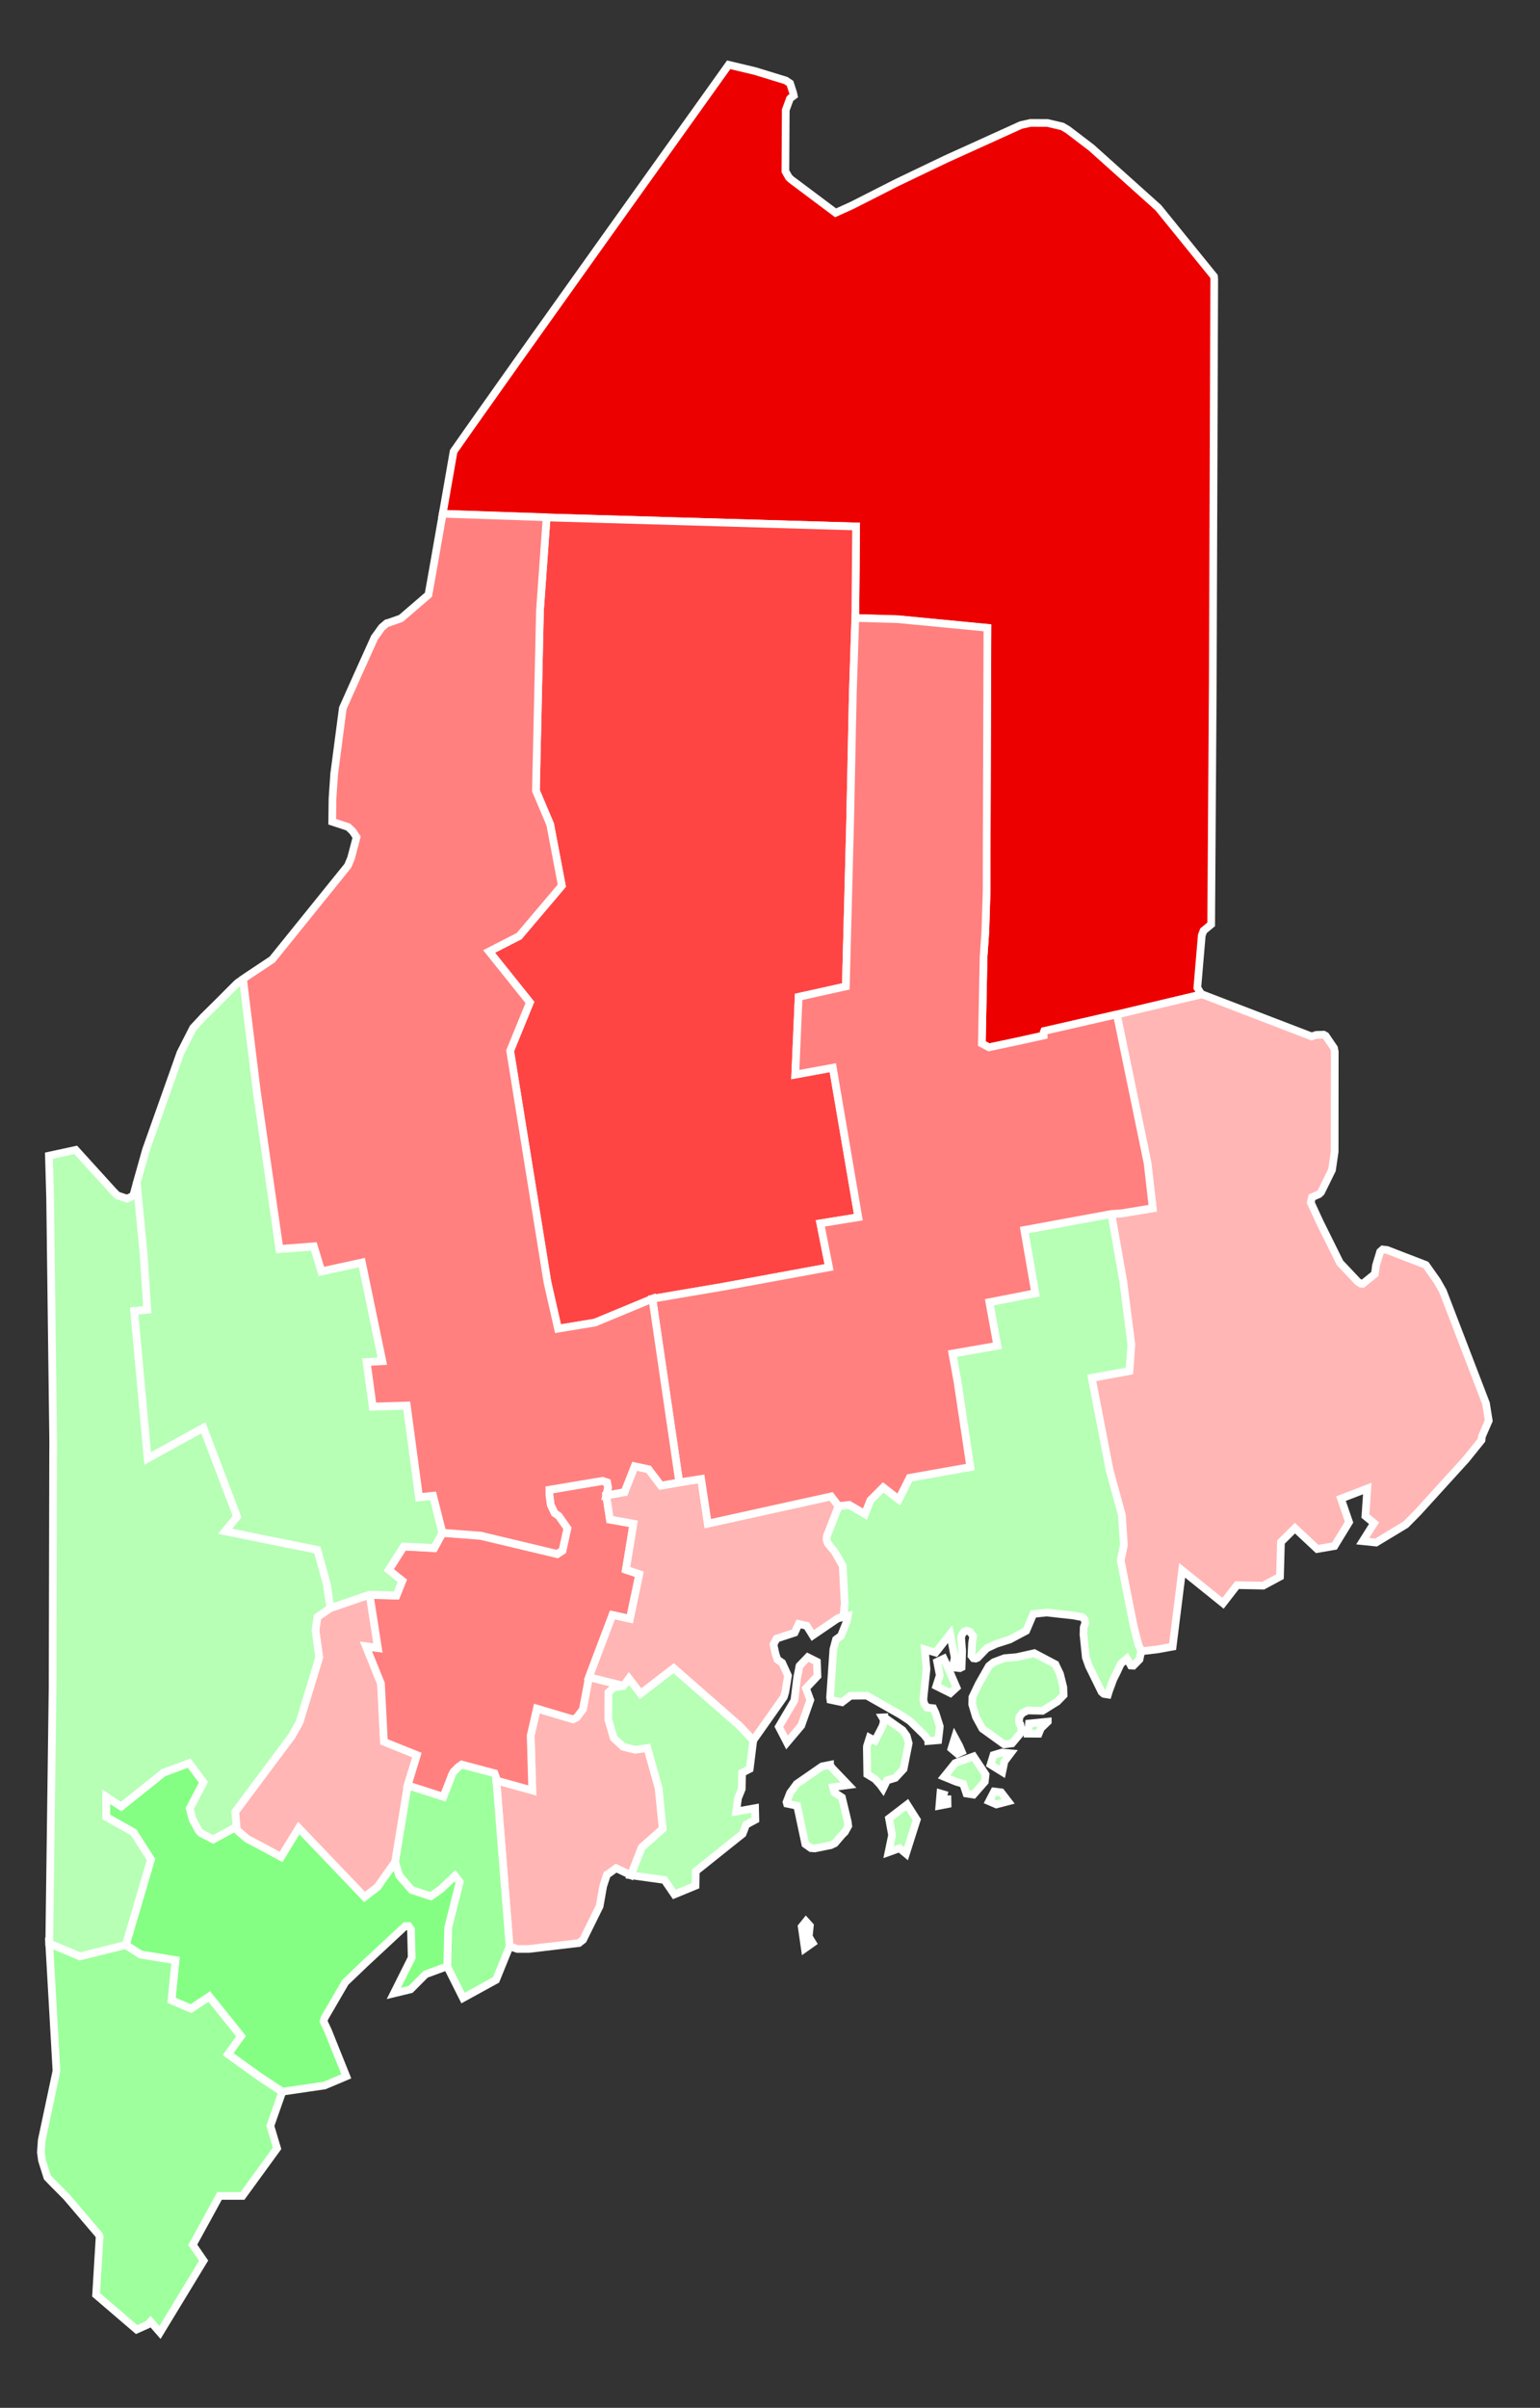 <?xml version="1.0" encoding="UTF-8" standalone="no"?>
<!DOCTYPE svg PUBLIC "-//W3C//DTD SVG 1.1//EN" "http://www.w3.org/Graphics/SVG/1.1/DTD/svg11.dtd">
<svg width="100%" height="100%" viewBox="0 0 206 322" version="1.1" xmlns="http://www.w3.org/2000/svg" xmlns:xlink="http://www.w3.org/1999/xlink" xml:space="preserve" xmlns:serif="http://www.serif.com/" style="fill-rule:evenodd;clip-rule:evenodd;">
    <rect x="0" y="0" width="206" height="322" fill="#333333" stroke="none"/>
    <g id="county-group" transform="matrix(1.319,0,0,1.319,-1.529,-505.213)">
        <path id="Aroostook--ME" serif:id="Aroostook, ME" d="M87.902,445.68L87.98,436.404L56.594,435.49L46.053,435.131L47.131,428.967L47.159,428.808L47.236,428.69L48.931,426.277L53.668,419.583L62.792,406.773L75.058,389.596L77.732,390.232L80.851,391.19L81.282,391.477L81.604,392.469L81.658,392.727L81.321,392.981L81.268,393.036L80.845,394.183L80.81,400.389L81.16,401.007L81.389,401.227L85.9,404.605L87.549,403.86L92.108,401.543L97.091,399.157L104.699,395.705L105.673,395.489L107.393,395.496L108.896,395.849L109.446,396.174L111.851,398.009L118.63,404.089L124.274,411.05L124.3,411.327L124.152,452.406L123.99,476.746L123.214,477.392L123.037,477.855L122.586,483.17L123.008,483.85L114.411,485.892L107.062,487.573L106.995,487.742L106.997,488.031L104.292,488.627L101.443,489.227L100.729,488.847L100.903,480.062L101.082,477.518L101.213,473.318L101.216,469.649L101.293,446.696L92.243,445.824L87.897,445.699" style="fill:rgb(236,0,0);fill-rule:nonzero;stroke:white;stroke-width:0.78px;"/>
        <path id="Piscataquis--ME" serif:id="Piscataquis, ME" d="M87.902,445.68L87.65,453.316L87.375,466.388L86.94,483.036L82.155,484.097L81.812,491.974L85.619,491.279L88.206,506.436L84.353,507.06L85.235,511.513L74.607,513.466L67.318,514.705L61.493,517.12L57.75,517.738L56.673,513.001L52.895,489.562L54.898,484.659L50.762,479.494L53.807,477.934L58.137,472.823L56.955,466.604L55.511,463.195L55.918,444.937L56.594,435.49L87.98,436.404L87.902,445.68" style="fill:rgb(254,69,68);fill-rule:nonzero;stroke:white;stroke-width:0.78px;"/>
        <path id="Knox--ME" serif:id="Knox, ME" d="M69.483,552.155L66.122,554.741L64.943,553.202L64.39,553.939L63.391,554.115L62.855,554.647L62.839,557.362L63.394,559.267L64.348,560.14L65.552,560.444L66.805,560.276L67.945,564.34L68.359,568.454L66.233,570.336L65.128,573.156L68.541,573.627L69.547,575.099L71.693,574.214L71.72,572.75L76.472,568.953L76.825,568.029L77.761,567.527L77.736,566.35L75.822,566.694L76.003,565.346L76.382,564.411L76.417,562.772L77.192,562.371L77.552,559.47L76.138,557.98L69.483,552.155ZM85.331,561.955L84.526,562.116L81.955,563.893L81.285,564.807L80.926,565.735L80.972,565.895L82.005,566.11L82.833,570L83.396,570.402L83.791,570.434L85.412,570.106L85.822,569.913L86.624,568.978L86.62,568.991L86.844,568.774L87.185,568.155L87.127,567.695L86.543,565.265L85.76,564.748L85.636,564.224L87.2,564.009L85.533,562.267L85.331,561.956L85.331,561.955ZM93.157,565.986L91.319,567.395L91.629,569.081L91.268,570.817L92.385,570.417L93.038,570.961L94.133,567.528L93.157,565.986ZM82.895,577.83L82.462,578.367L82.782,580.57L83.568,580.013L83.175,579.368L83.292,578.271L82.895,577.83Z" style="fill:rgb(182,255,181);fill-rule:nonzero;stroke:white;stroke-width:0.78px;"/>
        <path id="Lincoln--ME" serif:id="Lincoln, ME" d="M51.491,563.507L55.147,564.523L54.985,558.967L55.614,556.222L59.284,557.314L59.654,557.126L60.276,556.309L60.892,553.056L64.392,553.922L63.394,554.099L62.858,554.631L62.845,557.347L63.4,559.25L64.354,560.127L65.556,560.429L66.812,560.26L67.949,564.327L68.362,568.438L66.236,570.322L65.131,573.141L64.291,572.744L63.645,572.434L62.913,572.963L62.714,573.09L62.33,574.26L61.973,576.284L60.288,579.7L59.873,580.026L54.8,580.627L53.633,580.628L52.841,580.366L51.494,563.496" style="fill:rgb(255,182,181);fill-rule:nonzero;stroke:white;stroke-width:0.78px;"/>
        <path id="Sagadahoc--ME" serif:id="Sagadahoc, ME" d="M51.491,563.507L52.838,580.377L51.467,583.761L48.117,585.602L46.512,582.401L46.604,578.476L47.77,573.841L47.291,573.22L45.886,574.569L44.845,575.303L42.896,574.659L41.631,573.197L41.218,571.828L42.507,564.014L46.121,565.177L46.544,564.128L46.988,562.966L47.162,562.637L47.64,562.158L47.992,561.909L51.314,562.791L51.471,563.21L51.487,563.52" style="fill:rgb(158,255,157);fill-rule:nonzero;stroke:white;stroke-width:0.78px;"/>
        <path id="Cumberland--ME" serif:id="Cumberland, ME" d="M25.147,568.238L25.091,568.339L25.145,568.526L26.233,569.461L28.04,570.411L29.661,571.289L31.458,568.358L38.131,575.342L39.433,574.346L41.223,571.811L41.636,573.181L42.9,574.644L44.849,575.288L45.89,574.554L47.296,573.204L47.775,573.825L46.609,578.458L46.517,582.385L44.324,583.192L42.801,584.722L41.102,585.133L42.913,581.508L42.839,578.645L42.587,578.298L42.252,578.307L38.231,582.048L36.175,584.013L34.074,587.623L33.972,587.957L34.421,588.914L36.278,593.538L34.081,594.466L29.797,595.093L27.475,593.563L24.291,591.272L25.602,589.448L22.385,585.436L20.536,586.666L18.561,585.816L18.965,581.752L15.419,581.173L13.92,580.205L16.466,571.554L14.708,568.797L11.93,567.24L11.926,565.177L13.447,566.177L17.735,562.746L20.347,561.774L21.798,563.719L20.413,566.376L20.688,567.468L21.332,568.649L21.527,568.857L22.775,569.51L25.149,568.231" style="fill:rgb(132,255,131);fill-rule:nonzero;stroke:white;stroke-width:0.78px;"/>
        <path id="York--ME" serif:id="York, ME" d="M13.912,580.232L15.411,581.2L18.957,581.779L18.553,585.842L20.528,586.692L22.377,585.462L25.594,589.474L24.283,591.299L27.467,593.59L29.789,595.119L28.578,598.559L29.259,600.841L25.75,605.664L23.422,605.665L20.708,610.624L21.809,612.228L17.386,619.506L16.43,618.409L16.156,618.703L15.014,619.214L10.905,615.692L11.262,609.79L11.198,609.624L7.898,605.75L6.476,604.318L5.958,603.779L5.411,602.04L5.308,601.23L5.391,600.025L6.886,592.99L6.15,580.069L9.27,581.376L13.915,580.221" style="fill:rgb(158,255,157);fill-rule:nonzero;stroke:white;stroke-width:0.78px;"/>
        <path id="Androscoggin--ME" serif:id="Androscoggin, ME" d="M34.667,546.066L38.658,544.699L39.499,550.09L38.288,549.932L39.805,553.689L40.105,559.59L43.45,560.935L42.51,563.999L41.222,571.811L39.432,574.346L38.13,575.342L31.457,568.358L29.66,571.289L28.039,570.411L26.232,569.461L25.145,568.526L25.091,568.339L25.146,568.238L25.01,566.726L30.762,559.017L31.535,557.627L33.531,551.068L33.151,548.305L33.355,546.96L34.666,546.066" style="fill:rgb(255,182,181);fill-rule:nonzero;stroke:white;stroke-width:0.78px;"/>
        <path id="Oxford--ME" serif:id="Oxford, ME" d="M15.032,502.927L15.725,510.142L16.102,515.821L14.772,515.947L16.139,530.888L21.786,527.779L25.209,536.8L23.995,538.273L33.351,540.167L34.317,543.69L34.667,546.066L33.355,546.96L33.151,548.305L33.531,551.068L31.535,557.627L30.763,559.017L25.011,566.726L25.147,568.238L22.772,569.519L21.524,568.866L21.329,568.658L20.686,567.477L20.41,566.385L21.795,563.728L20.344,561.783L17.732,562.755L13.444,566.187L11.924,565.186L11.928,567.249L14.705,568.807L16.464,571.563L13.917,580.214L9.271,581.369L6.152,580.063L6.494,554.066L6.545,531.061L6.554,529.21L6.242,504.483L6.12,500.199L8.838,499.61L12.667,503.827L13.063,504.227L14.041,504.55L14.056,504.555L14.576,504.302L14.707,504.129L15.044,502.888" style="fill:rgb(182,255,181);fill-rule:nonzero;stroke:white;stroke-width:0.78px;"/>
        <path id="Kennebec--ME" serif:id="Kennebec, ME" d="M46.024,538.451L49.895,538.746L57.669,540.598L58.197,540.254L58.692,538.004L57.817,536.749L57.405,536.469L57.008,535.641L56.876,534.671L56.867,534.092L62.254,533.186L62.724,533.342L62.825,533.877L62.635,534.662L63.014,537.102L65.396,537.527L64.633,542.186L65.992,542.643L65.042,547.17L63.267,546.776L60.882,553.09L60.266,556.342L59.644,557.16L59.274,557.347L55.605,556.255L54.975,559.001L55.137,564.557L51.481,563.541L51.465,563.23L51.309,562.811L47.986,561.929L47.635,562.176L47.156,562.657L46.982,562.986L46.538,564.148L46.115,565.197L42.501,564.034L43.44,560.97L40.096,559.625L39.795,553.724L38.278,549.968L39.489,550.126L38.648,544.735L41.356,544.815L41.952,543.331L40.573,542.231L42.102,539.821L45.187,540.005L46.014,538.487" style="fill:rgb(255,128,127);fill-rule:nonzero;stroke:white;stroke-width:0.78px;"/>
        <path id="Waldo--ME" serif:id="Waldo, ME" d="M85.45,534.742L72.943,537.5L72.263,532.974L70.045,533.325L70.044,533.33L68.194,533.657L66.934,531.998L65.52,531.69L64.491,534.315L62.64,534.646L63.019,537.083L65.401,537.509L64.64,542.169L65.996,542.626L65.046,547.153L63.275,546.761L60.886,553.073L64.39,553.94L64.944,553.199L66.123,554.738L69.485,552.152L76.139,557.977L77.558,559.468L80.647,555.085L80.803,554.573L81.071,552.908L80.478,551.611L79.996,551.277L79.808,550.713L79.603,549.758L79.915,549.162L81.752,548.555L82.154,547.677L82.972,547.858L83.582,548.84L86.183,547.068L86.681,546.942L86.732,546.654L86.843,545.626L86.639,541.74L85.826,540.327L85.118,539.46L85.001,539.074L85.016,538.774L86.205,535.724L85.45,534.743L85.45,534.742ZM80.147,558.096L81.72,555.435L82.003,553.128L82.241,551.924L83.082,551.045L84.003,551.505L84.062,552.956L82.897,554.198L83.336,555.391L82.42,557.98L80.972,559.693L80.147,558.096Z" style="fill:rgb(255,182,181);fill-rule:nonzero;stroke:white;stroke-width:0.78px;"/>
        <path id="Hancock--ME" serif:id="Hancock, ME" d="M113.883,506.109L105.038,507.737L106.148,514.15L101.495,515.061L102.3,519.473L97.74,520.27L98.264,523.121L99.561,531.773L93.409,532.864L92.304,535.06L90.733,533.832L89.417,535.152L88.875,536.535L87.28,535.609L86.203,535.732L86.194,535.762L85.006,538.807L84.99,539.112L85.106,539.497L85.815,540.365L86.627,541.778L86.831,545.663L86.722,546.687L86.669,546.979L87.136,546.866L87.027,547.445L86.443,548.893L86.066,549.154L85.942,549.253L85.675,550.249L85.342,555.115L85.374,555.365L86.55,555.613L87.412,554.955L89.067,554.943L92.476,556.877L93.432,557.507L94.887,558.925L95.288,559.443L95.293,559.543L96.308,559.461L96.444,558.319L96.465,558.058L96.04,556.717L95.805,556.218L95.156,556.148L94.889,555.751L94.822,555.484L94.806,555.24L95.121,552.239L94.944,550.25L96.046,550.575L97.519,548.702L97.981,551.078L97.881,551.57L98.051,552.105L98.504,552.156L98.679,552.068L98.737,550.413L98.629,549.008L98.766,548.663L98.969,548.44L99.215,548.356L99.517,548.456L99.863,548.918L99.744,549.591L99.679,550.897L99.88,551.156L100.114,551.186L100.305,551.104L101.228,550.143L102.199,549.689L103.57,549.251L105.229,548.369L105.956,546.662L107.31,546.514L108.554,546.658L109.945,546.807L110.946,546.993L111.139,547.202L111.231,547.579L111.065,548.008L111.041,548.75L111.278,551.066L111.59,551.948L112.88,554.574L113.101,554.764L113.117,554.769L113.521,554.832L113.645,554.427L113.751,554.153L114.072,553.274L114.399,552.631L114.828,551.708L115.442,551.198L115.717,551.655L115.844,551.889L116.101,551.903L116.719,551.277L116.911,550.393L116.623,549.758L116.157,547.944L115.72,545.773L114.828,541.234L115.146,539.641L114.941,536.599L113.689,532.015L111.892,522.716L115.714,522.018L115.901,519.317L115.092,512.966L113.883,506.108L113.883,506.109ZM106.051,550.639L104.273,551.037L103.029,551.146L101.942,551.552L101.452,551.934L100.429,553.73L99.775,555.095L99.755,555.825L100.138,557.11L100.783,558.289L102.999,559.885L103.795,559.782L104.779,558.606L104.636,557.864L104.552,557.785L104.503,557.604L104.537,557.095L104.859,556.7L105.382,556.446L106.889,556.479L108.217,555.651L108.395,555.541L108.428,555.505L109.025,554.891L108.995,554.088L108.658,552.739L108.22,551.825L108.197,551.77L106.051,550.639ZM107.418,557.582L105.515,557.77L105.405,558.798L106.496,558.807L106.716,558.261L107.418,557.583L107.418,557.582ZM96.869,551.193L96.201,551.509L96.466,552.883L96.116,553.973L97.544,554.685L98.164,554.119L97.237,551.962L96.869,551.193ZM101.909,560.971L101.614,561.936L102.804,562.672L103.027,561.611L103.647,560.788L102.774,560.711L101.909,560.971ZM98.441,560.034L97.994,559.202L97.65,560.317L98.254,560.831L98.691,560.624L98.441,560.034ZM90.838,557.142L90.651,557.151L90.773,557.356L90.763,557.7L90.655,558.053L89.895,559.515L89.351,559.217L89.082,560.057L89.071,560.27L89.114,562.925L89.886,563.391L90.425,563.972L90.71,564.367L91.117,563.53L91.958,563.283L92.795,562.382L93.314,559.772L93.115,559.035L92.698,558.452L91.097,557.323L90.838,557.143L90.838,557.142ZM99.891,561.104L98.024,561.782L96.903,563.171L98.152,563.682L98.839,563.881L99.169,564.867L99.887,564.977L101.03,563.676L101.114,562.944L99.891,561.104ZM102.69,564.745L101.978,564.66L101.464,565.653L102.204,565.973L103.397,565.663L102.69,564.745ZM97.237,565.064L96.53,564.858L96.426,566.1L97.253,565.941L97.237,565.063L97.237,565.064Z" style="fill:rgb(182,255,181);fill-rule:nonzero;stroke:white;stroke-width:0.78px;"/>
        <path id="Washington--ME" serif:id="Washington, ME" d="M123.017,483.82L134.179,488.108L134.654,487.951L135.401,487.928L135.604,488.043L136.45,489.286L136.522,489.657L136.513,499.789L136.243,501.648L135.133,503.906L134.92,504.105L134.211,504.411L134.091,504.952L134.992,506.907L137.049,511.059L138.7,512.803L138.754,512.869L138.854,512.974L139.178,513.177L139.359,513.189L140.593,512.187L140.709,511.317L141.131,509.932L141.384,509.708L141.829,509.759L145.742,511.268L145.76,511.275L146.897,512.887L147.491,513.931L151.86,525.312L152.14,527.067L151.444,528.666L151.405,529.037L149.834,530.989L144.961,536.347L143.725,537.6L140.71,539.421L139.359,539.282L140.507,537.457L139.631,536.737L139.823,533.943L137.155,534.97L137.972,537.351L136.492,539.775L134.742,540.076L132.481,537.96L131.066,539.373L130.969,542.876L129.278,543.788L126.615,543.74L125.192,545.577L121.047,542.238L120.08,549.974L118.528,550.254L117.24,550.407L116.905,550.416L116.617,549.781L116.15,547.967L115.714,545.796L114.819,541.254L115.139,539.664L114.934,536.623L113.682,532.041L111.881,522.74L115.706,522.039L115.895,519.34L115.086,512.991L113.878,506.132L114.94,506.058L118.055,505.543L117.534,500.99L114.412,485.888L123.009,483.848" style="fill:rgb(255,182,181);fill-rule:nonzero;stroke:white;stroke-width:0.78px;"/>
        <path id="Penobscot--ME" serif:id="Penobscot, ME" d="M114.421,485.86L117.542,500.962L118.063,505.515L114.948,506.03L113.886,506.104L105.037,507.732L106.148,514.141L101.495,515.052L102.3,519.467L97.744,520.262L98.265,523.115L99.561,531.764L93.411,532.856L92.304,535.053L90.732,533.825L89.418,535.146L88.878,536.529L87.283,535.601L86.206,535.725L85.448,534.743L72.944,537.501L72.263,532.973L70.044,533.323L67.319,514.705L74.607,513.466L85.235,511.513L84.353,507.06L88.206,506.436L85.619,491.279L81.812,491.974L82.155,484.097L86.94,483.036L87.375,466.388L87.65,453.316L87.902,445.68L92.249,445.805L101.299,446.677L101.222,469.63L101.219,473.299L101.087,477.499L100.909,480.043L100.734,488.828L101.448,489.208L104.298,488.608L107.002,488.012L107,487.724L107.068,487.554L114.417,485.871" style="fill:rgb(255,128,127);fill-rule:nonzero;stroke:white;stroke-width:0.78px;"/>
        <path id="Franklin--ME" serif:id="Franklin, ME" d="M25.802,482.306L27.207,493.77L29.497,509.676L32.981,509.411L33.754,511.946L37.856,511.049L39.931,521.06L38.343,521.144L38.957,525.652L42.409,525.552L43.655,534.849L45.074,534.698L46.024,538.451L45.197,539.969L42.102,539.821L40.583,542.195L41.962,543.295L41.366,544.779L38.658,544.699L34.667,546.065L34.317,543.69L33.351,540.167L23.994,538.274L25.208,536.802L21.786,527.779L16.139,530.887L14.773,515.947L16.103,515.82L15.725,510.142L15.032,502.927L15.51,501.236L15.967,499.61L19.46,489.764L20.747,487.238L21.246,486.706L21.82,486.087L23.124,484.8L25.138,482.785L25.296,482.645L25.8,482.31" style="fill:rgb(182,255,181);fill-rule:nonzero;stroke:white;stroke-width:0.78px;"/>
        <path id="Somerset--ME" serif:id="Somerset, ME" d="M56.594,435.49L55.918,444.937L55.511,463.195L56.955,466.604L58.137,472.823L53.807,477.934L50.762,479.494L54.898,484.659L52.895,489.562L56.673,513.001L57.75,517.738L61.493,517.12L67.318,514.705L70.044,533.323L68.194,533.651L66.937,531.989L65.522,531.684L64.493,534.308L62.643,534.636L62.832,533.851L62.732,533.318L62.261,533.162L56.874,534.068L56.883,534.647L57.015,535.615L57.412,536.445L57.824,536.725L58.7,537.978L58.204,540.23L57.676,540.574L49.903,538.719L46.032,538.425L45.081,534.674L43.663,534.825L42.416,525.528L38.964,525.627L38.35,521.12L39.938,521.036L37.863,511.025L33.761,511.922L32.988,509.386L29.504,509.652L27.215,493.746L25.809,482.282L26.188,482.021L28.769,480.306L36.44,470.799L36.764,470.02L37.321,467.905L36.926,467.311L36.468,466.874L34.851,466.34L34.88,463.989L35.053,461.464L35.926,454.826L37.384,451.562L39.149,447.649L39.181,447.612L39.879,446.643L40.364,446.225L40.422,446.196L40.525,446.182L41.827,445.722L44.611,443.325L45.204,439.988L46.058,435.114L56.599,435.472" style="fill:rgb(255,128,127);fill-rule:nonzero;stroke:white;stroke-width:0.78px;"/>
    </g>
</svg>

